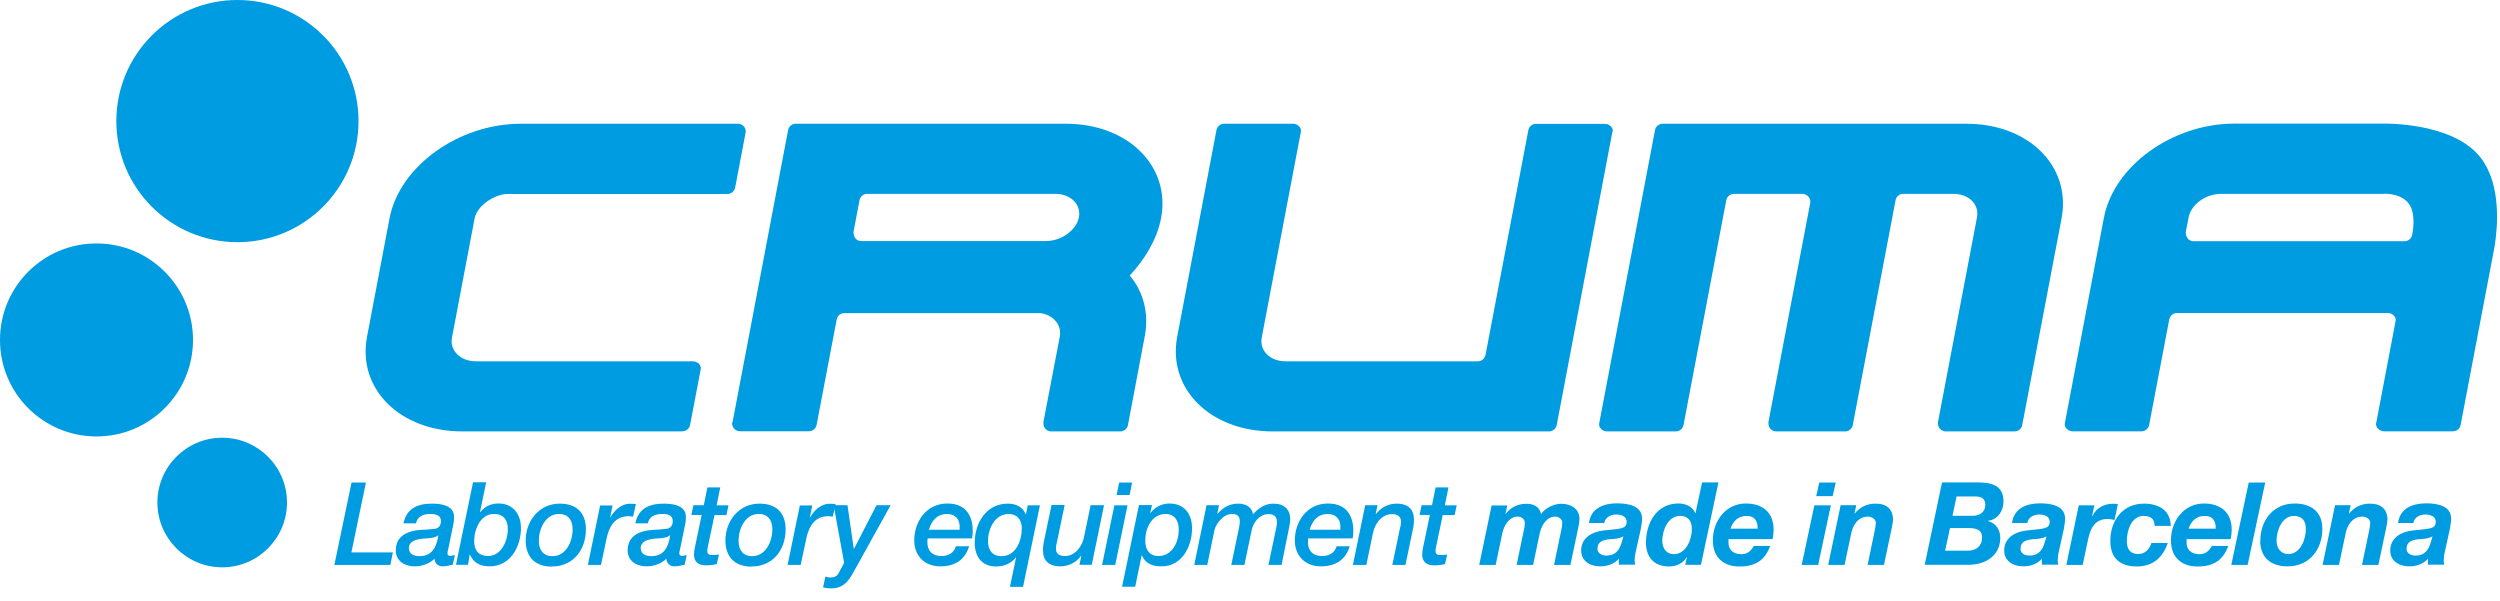 <svg viewBox="0 0 179 43" fill="none" xmlns="http://www.w3.org/2000/svg">
<path d="M52.45 30.229L56.44 9.259C56.51 9.029 56.72 8.859 56.98 8.859H76.32C80.77 8.859 83.84 11.909 83.13 15.629C82.84 17.149 81.96 18.579 80.89 19.729C81.88 20.909 82.28 22.439 81.96 24.099L80.76 30.439C80.71 30.699 80.48 30.889 80.21 30.889H75.27C74.96 30.889 74.71 30.639 74.71 30.329V30.209L75.88 24.109C76.04 23.259 75.41 22.549 74.5 22.419H60.46C60.19 22.419 59.96 22.609 59.91 22.859L58.47 30.419C58.41 30.689 58.19 30.879 57.92 30.879H52.98C52.67 30.879 52.42 30.629 52.42 30.319V30.219L52.45 30.229ZM75.55 13.879H62.09C61.82 13.879 61.59 14.079 61.54 14.339L61.11 16.599C61.1 17.009 61.35 17.259 61.66 17.259H74.9C75.99 17.259 77.07 16.479 77.25 15.569C77.43 14.619 76.64 13.879 75.55 13.879Z" fill="#009CE1"></path>
<path d="M171.53 23C171.59 22.691 171.29 22.41 170.98 22.41H155.87C155.6 22.41 155.38 22.601 155.32 22.86L153.88 30.421C153.83 30.691 153.6 30.881 153.33 30.881H148.4C148.09 30.881 147.79 30.601 147.84 30.32L150.63 15.64C151.31 11.911 155.52 8.85 159.99 8.85H170.66C170.66 8.85 175.67 8.73 177.63 11.31C179.1 13.23 178.84 16.261 178.61 17.66L176.18 30.43C176.13 30.691 175.9 30.881 175.63 30.881H170.7C170.39 30.881 170.08 30.601 170.13 30.32L171.51 23.061V23H171.53ZM172.39 14.48C171.74 13.78 170.64 13.88 170.64 13.88H159.04C157.9 13.88 156.87 14.661 156.7 15.581L156.5 16.62C156.5 17.02 156.74 17.27 157.05 17.27H172.16C172.43 17.27 172.66 17.081 172.71 16.82C172.81 16.331 172.97 15.111 172.39 14.491" fill="#009CE1"></path>
<path d="M8.33 8.67C8.33 3.88 12.21 0 17 0C21.79 0 25.67 3.88 25.67 8.67C25.67 13.46 21.79 17.34 17 17.34C12.21 17.34 8.33 13.46 8.33 8.67Z" fill="#009CE1"></path>
<path d="M0 24.34C0 20.52 3.09 17.43 6.91 17.43C10.73 17.43 13.82 20.53 13.82 24.34C13.82 28.15 10.73 31.25 6.91 31.25C3.09 31.25 0 28.16 0 24.34Z" fill="#009CE1"></path>
<path d="M11.27 35.98C11.27 33.42 13.35 31.34 15.909 31.34C18.47 31.34 20.549 33.42 20.549 35.98C20.549 38.54 18.47 40.62 15.909 40.62C13.35 40.62 11.27 38.54 11.27 35.98Z" fill="#009CE1"></path>
<path d="M124.15 13.879C123.88 13.879 123.65 14.079 123.6 14.339L120.54 30.429C120.49 30.699 120.26 30.889 119.99 30.889H115.06C114.75 30.889 114.45 30.619 114.5 30.329L118.5 9.309C118.55 9.059 118.78 8.859 119.05 8.859H140.79C145.25 8.859 148.31 11.899 147.61 15.629L144.79 30.439C144.74 30.699 144.51 30.889 144.24 30.889H139.32C139.01 30.889 138.76 30.639 138.76 30.329V30.219L141.55 15.579C141.73 14.629 140.98 13.879 139.84 13.879H136.27C136.01 13.879 135.79 14.059 135.73 14.299L132.65 30.479C132.58 30.709 132.37 30.889 132.11 30.889H127.18C126.87 30.889 126.62 30.639 126.62 30.329V30.219L129.61 14.549C129.68 14.179 129.37 13.879 129.06 13.879H124.14H124.15Z" fill="#009CE1"></path>
<path d="M115.45 9.419L111.46 30.439C111.41 30.689 111.18 30.889 110.91 30.889H91.12C86.65 30.889 83.58 27.829 84.29 24.099L87.1 9.309C87.15 9.049 87.38 8.859 87.65 8.859H92.59C92.9 8.859 93.21 9.139 93.14 9.449L90.34 24.169C90.17 25.089 90.91 25.869 92.05 25.869H105.81C106.08 25.869 106.3 25.679 106.36 25.429L109.44 9.269C109.51 9.039 109.72 8.869 109.98 8.869H114.91C115.22 8.869 115.53 9.139 115.47 9.429" fill="#009CE1"></path>
<path d="M48.85 30.889H33.1C28.64 30.889 25.57 27.839 26.28 24.109L27.89 15.639C28.6 11.909 32.83 8.859 37.29 8.859H52.84C53.15 8.859 53.4 9.109 53.4 9.419L52.64 13.419C52.58 13.699 52.36 13.889 52.09 13.889H36.34C35.45 13.889 34.16 14.699 33.98 15.649L32.36 24.179C32.19 25.099 32.97 25.869 34.07 25.869H49.61C49.93 25.869 50.24 26.139 50.17 26.449L49.41 30.429C49.36 30.689 49.13 30.879 48.86 30.879" fill="#009CE1"></path>
<path d="M23.94 40.451H27.95L28.13 39.551H25.16L26.2 34.551H25.17L23.94 40.451Z" fill="#009CE1"></path>
<path d="M29.27 39.27C29.27 38.56 30.24 38.571 30.77 38.531C30.98 38.511 31.22 38.461 31.36 38.331L31.38 38.35C31.26 39.16 30.95 39.821 30.03 39.821C29.68 39.821 29.28 39.691 29.28 39.27M32.43 37.691C32.49 37.431 32.51 37.23 32.51 37.05C32.51 36.74 32.46 36.06 30.91 36.06C29.89 36.06 29.1 36.42 28.89 37.471H29.78C29.91 36.941 30.33 36.8 30.85 36.8C31.24 36.8 31.57 36.91 31.57 37.31C31.57 37.63 31.41 37.85 31.07 37.87C30.76 37.901 30.44 37.931 30.13 37.941C29.19 38.001 28.34 38.361 28.34 39.41C28.34 40.16 28.97 40.55 29.67 40.55C30.19 40.55 30.74 40.38 31.11 40.001C31.13 40.331 31.36 40.55 31.68 40.55C31.93 40.55 32.18 40.49 32.42 40.431L32.57 39.751C32.46 39.751 32.35 39.8 32.24 39.8C32.09 39.8 32.04 39.73 32.04 39.611C32.04 39.49 32.09 39.35 32.12 39.191L32.43 37.681V37.691Z" fill="#009CE1"></path>
<path d="M32.65 40.439H33.51L33.63 39.719H33.65C33.93 40.329 34.4 40.549 35.06 40.549C36.54 40.549 37.3 39.149 37.3 37.809C37.3 36.789 36.71 36.049 35.69 36.049C35.15 36.049 34.72 36.259 34.39 36.669L34.37 36.649L34.81 34.529H33.87L32.65 40.429V40.439ZM35.36 36.799C36.05 36.799 36.36 37.229 36.36 37.879C36.36 38.739 35.89 39.809 34.95 39.809C34.26 39.809 33.95 39.389 33.95 38.739C33.95 37.879 34.42 36.799 35.36 36.799Z" fill="#009CE1"></path>
<path d="M40.02 36.8C40.71 36.8 41 37.27 41 37.901C41 38.77 40.53 39.821 39.56 39.821C38.87 39.821 38.58 39.35 38.58 38.721C38.58 37.87 39.05 36.8 40.02 36.8ZM39.51 40.56C41.03 40.56 41.95 39.391 41.95 37.891C41.95 36.7 41.26 36.06 40.08 36.06C38.61 36.06 37.64 37.291 37.64 38.7C37.64 39.891 38.33 40.571 39.51 40.571" fill="#009CE1"></path>
<path d="M42.09 40.45H43.03L43.43 38.56C43.61 37.7 44.03 36.96 45 36.96C45.11 36.96 45.22 36.98 45.33 36.99L45.53 36.09C45.38 36.07 45.22 36.07 45.07 36.07C44.49 36.07 43.96 36.57 43.71 37.04L43.69 37.02L43.86 36.19H42.97L42.09 40.46V40.45Z" fill="#009CE1"></path>
<path d="M45.87 39.27C45.87 38.56 46.84 38.571 47.37 38.531C47.58 38.511 47.82 38.461 47.96 38.331L47.98 38.35C47.86 39.16 47.55 39.821 46.63 39.821C46.28 39.821 45.88 39.691 45.88 39.27M49.03 37.691C49.09 37.431 49.11 37.23 49.11 37.05C49.11 36.74 49.06 36.06 47.51 36.06C46.49 36.06 45.7 36.42 45.49 37.471H46.38C46.51 36.941 46.93 36.8 47.45 36.8C47.84 36.8 48.17 36.91 48.17 37.31C48.17 37.63 48.01 37.85 47.67 37.87C47.36 37.901 47.04 37.931 46.73 37.941C45.79 38.001 44.94 38.361 44.94 39.41C44.94 40.16 45.57 40.55 46.27 40.55C46.79 40.55 47.34 40.38 47.71 40.001C47.73 40.331 47.96 40.55 48.28 40.55C48.53 40.55 48.78 40.49 49.02 40.431L49.17 39.751C49.06 39.751 48.95 39.8 48.84 39.8C48.69 39.8 48.64 39.73 48.64 39.611C48.64 39.49 48.69 39.35 48.72 39.191L49.03 37.681V37.691Z" fill="#009CE1"></path>
<path d="M50.39 36.17H49.65L49.5 36.87H50.24L49.75 39.21C49.73 39.29 49.69 39.52 49.69 39.69C49.69 40.09 49.86 40.48 50.54 40.48C50.78 40.48 51.08 40.45 51.32 40.39L51.48 39.7C51.3 39.74 51.12 39.74 50.98 39.74C50.7 39.74 50.64 39.61 50.64 39.43C50.64 39.33 50.68 39.15 50.72 38.97L51.16 36.88H52.01L52.16 36.18H51.31L51.57 34.9H50.65L50.39 36.18V36.17Z" fill="#009CE1"></path>
<path d="M54.32 36.8C55.01 36.8 55.3 37.27 55.3 37.901C55.3 38.77 54.83 39.821 53.86 39.821C53.17 39.821 52.88 39.35 52.88 38.721C52.88 37.87 53.35 36.8 54.32 36.8ZM53.81 40.56C55.33 40.56 56.25 39.391 56.25 37.891C56.25 36.7 55.56 36.06 54.38 36.06C52.91 36.06 51.94 37.291 51.94 38.7C51.94 39.891 52.63 40.571 53.81 40.571" fill="#009CE1"></path>
<path d="M56.39 40.45H57.33L57.73 38.56C57.91 37.7 58.33 36.96 59.3 36.96C59.41 36.96 59.52 36.98 59.63 36.99L59.83 36.09C59.68 36.07 59.52 36.07 59.37 36.07C58.79 36.07 58.26 36.57 58.01 37.04L57.99 37.02L58.16 36.19H57.27L56.39 40.46V40.45Z" fill="#009CE1"></path>
<path d="M60.44 40.3L60.07 40.99C59.95 41.26 59.74 41.35 59.46 41.35C59.34 41.35 59.21 41.32 59.1 41.28L58.93 42.06C59.12 42.1 59.31 42.13 59.5 42.13C60.56 42.13 60.88 41.38 61.33 40.57L63.77 36.17H62.76L61.15 39.29H61.13L60.68 36.17H59.69L60.44 40.3Z" fill="#009CE1"></path>
<path d="M66.51 37.931C66.7 37.271 67.11 36.801 67.81 36.801C68.37 36.801 68.71 37.161 68.71 37.671C68.71 37.751 68.71 37.841 68.71 37.931H66.52H66.51ZM68.44 39.121C68.31 39.571 67.92 39.811 67.42 39.811C66.71 39.811 66.4 39.401 66.4 38.821C66.4 38.741 66.4 38.651 66.42 38.551H69.6C69.62 38.411 69.65 38.231 69.65 38.021C69.65 37.191 69.35 36.051 67.83 36.051C66.31 36.051 65.46 37.371 65.46 38.681C65.46 39.841 66.24 40.551 67.33 40.551C68.35 40.551 69.09 40.101 69.39 39.111H68.45L68.44 39.121Z" fill="#009CE1"></path>
<path d="M70.74 38.74C70.74 37.861 71.23 36.8 72.23 36.8C72.83 36.8 73.16 37.23 73.16 37.821C73.16 38.74 72.73 39.821 71.71 39.821C71 39.821 70.74 39.331 70.74 38.751M74.47 36.181H73.59L73.46 36.821H73.44C73.23 36.281 72.72 36.06 72.16 36.06C70.61 36.06 69.79 37.45 69.79 38.861C69.79 39.831 70.28 40.56 71.32 40.56C71.87 40.56 72.39 40.361 72.73 39.91L72.75 39.931L72.31 42.02H73.25L74.46 36.17L74.47 36.181Z" fill="#009CE1"></path>
<path d="M79.03 36.17H78.09L77.61 38.48C77.48 39.12 76.98 39.81 76.26 39.81C75.54 39.81 75.61 39.34 75.61 39.2C75.61 39.08 75.64 38.94 75.68 38.8L76.23 36.16H75.29L74.72 38.89C74.69 39.04 74.68 39.26 74.68 39.42C74.68 40.11 75.07 40.55 75.93 40.55C76.52 40.55 77.06 40.27 77.4 39.8L77.42 39.82L77.29 40.44H78.17L79.05 36.17H79.03Z" fill="#009CE1"></path>
<path d="M79.95 35.441H80.88L81.06 34.551H80.13L79.95 35.441ZM78.91 40.451H79.85L80.73 36.181H79.79L78.91 40.451Z" fill="#009CE1"></path>
<path d="M82 38.721C82 37.831 82.45 36.801 83.46 36.801C84.11 36.801 84.4 37.291 84.4 37.911C84.4 38.801 83.95 39.811 82.94 39.811C82.27 39.811 82 39.321 82 38.711M80.34 42.011H81.28L81.74 39.771H81.76C82.02 40.371 82.54 40.551 83.16 40.551C84.64 40.551 85.35 39.121 85.35 37.821C85.35 36.801 84.8 36.051 83.73 36.051C83.2 36.051 82.68 36.301 82.38 36.731L82.36 36.711L82.48 36.161H81.55L80.34 42.011Z" fill="#009CE1"></path>
<path d="M85.5 40.45H86.44L86.95 37.98C87.02 37.641 87.26 37.331 87.45 37.141C87.64 36.961 87.89 36.8 88.25 36.8C88.65 36.8 88.77 37.041 88.77 37.331C88.77 37.59 88.69 37.88 88.65 38.1L88.16 40.45H89.1L89.62 37.961C89.72 37.48 90.12 36.81 90.84 36.81C91.33 36.81 91.44 37.111 91.43 37.42C91.43 37.63 91.36 37.831 91.35 37.92L90.82 40.45H91.76L92.31 37.721C92.34 37.571 92.38 37.35 92.38 37.191C92.38 36.501 91.98 36.06 91.17 36.06C90.59 36.06 90.1 36.38 89.72 36.821C89.62 36.261 89.16 36.06 88.64 36.06C88.05 36.06 87.53 36.35 87.18 36.791L87.16 36.77L87.28 36.17H86.39L85.51 40.441L85.5 40.45Z" fill="#009CE1"></path>
<path d="M93.77 37.931C93.96 37.271 94.36 36.801 95.07 36.801C95.63 36.801 95.97 37.161 95.97 37.671C95.97 37.751 95.97 37.841 95.97 37.931H93.78H93.77ZM95.7 39.121C95.57 39.571 95.18 39.811 94.67 39.811C93.96 39.811 93.65 39.401 93.65 38.821C93.65 38.741 93.65 38.651 93.67 38.551H96.85C96.87 38.411 96.9 38.231 96.9 38.021C96.9 37.191 96.6 36.051 95.08 36.051C93.56 36.051 92.71 37.371 92.71 38.681C92.71 39.841 93.49 40.551 94.58 40.551C95.6 40.551 96.34 40.101 96.64 39.111H95.7V39.121Z" fill="#009CE1"></path>
<path d="M96.89 40.45H97.83L98.31 38.141C98.38 37.791 98.56 37.45 98.77 37.221C99 36.99 99.29 36.81 99.66 36.81C100.35 36.81 100.31 37.281 100.31 37.42C100.31 37.541 100.28 37.681 100.24 37.821L99.69 40.45H100.63L101.2 37.721C101.23 37.571 101.24 37.35 101.24 37.191C101.24 36.501 100.85 36.06 99.99 36.06C99.4 36.06 98.86 36.34 98.52 36.81L98.5 36.791L98.63 36.17H97.75L96.87 40.441L96.89 40.45Z" fill="#009CE1"></path>
<path d="M102.53 36.17H101.79L101.64 36.87H102.38L101.89 39.21C101.87 39.29 101.83 39.52 101.83 39.69C101.83 40.09 102 40.48 102.68 40.48C102.92 40.48 103.22 40.45 103.46 40.39L103.62 39.7C103.44 39.74 103.26 39.74 103.12 39.74C102.84 39.74 102.78 39.61 102.78 39.43C102.78 39.33 102.82 39.15 102.86 38.97L103.3 36.88H104.15L104.3 36.18H103.45L103.71 34.9H102.79L102.53 36.18V36.17Z" fill="#009CE1"></path>
<path d="M105.92 40.45H107.09L107.57 38.16C107.69 37.64 108.04 36.99 108.67 36.99C108.97 36.99 109.18 37.19 109.18 37.45C109.18 37.53 109.16 37.63 109.15 37.75L108.59 40.45H109.77L110.25 38.16C110.37 37.64 110.72 36.99 111.35 36.99C111.65 36.99 111.86 37.19 111.86 37.45C111.86 37.53 111.84 37.63 111.83 37.75L111.27 40.45H112.44L112.97 37.94C113.02 37.68 113.09 37.41 113.09 37.15C113.09 36.42 112.46 36.07 111.79 36.07C111.25 36.07 110.63 36.38 110.34 36.81C110.24 36.3 109.82 36.07 109.31 36.07C108.7 36.07 108.17 36.31 107.81 36.79H107.79L107.92 36.19H106.8L105.91 40.46L105.92 40.45Z" fill="#009CE1"></path>
<path d="M114.86 37.469C114.93 37.039 115.31 36.839 115.73 36.839C116.03 36.839 116.47 36.939 116.47 37.359C116.47 37.909 115.95 37.849 114.84 37.979C113.82 38.099 113.21 38.619 113.21 39.429C113.21 40.019 113.66 40.549 114.6 40.549C115.08 40.549 115.58 40.379 115.91 40.009V40.429H117.08L117.04 40.179C117.04 40.019 117.06 39.749 117.1 39.599L117.48 37.879C117.53 37.619 117.57 37.339 117.57 37.159C117.59 36.199 116.55 36.039 115.79 36.039C114.82 36.039 113.91 36.379 113.77 37.449H114.87L114.86 37.469ZM116.12 38.809C115.99 39.269 115.75 39.779 115.02 39.779C114.68 39.779 114.38 39.619 114.38 39.299C114.38 38.759 114.8 38.659 115.25 38.609C115.59 38.589 115.94 38.579 116.24 38.399L116.12 38.809Z" fill="#009CE1"></path>
<path d="M120.3 36.939C120.87 36.939 121.14 37.319 121.14 37.869C121.14 38.609 120.73 39.679 119.85 39.679C119.3 39.679 119.02 39.239 119.02 38.729C119.02 37.979 119.42 36.939 120.3 36.939ZM120.66 40.439H121.79L123.04 34.539H121.87L121.4 36.739H121.38C121.2 36.269 120.68 36.049 120.18 36.049C118.6 36.049 117.85 37.459 117.85 38.869C117.85 39.889 118.45 40.559 119.48 40.559C120 40.559 120.5 40.359 120.76 39.899L120.78 39.919L120.66 40.449V40.439Z" fill="#009CE1"></path>
<path d="M123.9 37.851C124.07 37.371 124.4 36.941 125.06 36.941C125.72 36.941 125.85 37.411 125.85 37.851H123.89H123.9ZM126.92 38.591C126.96 38.381 126.99 38.151 126.99 37.921C126.99 36.681 126.19 36.051 125 36.051C123.55 36.051 122.64 37.321 122.64 38.691C122.64 39.901 123.4 40.561 124.54 40.561C125.77 40.561 126.38 40.051 126.75 39.091H125.58C125.41 39.361 125.18 39.681 124.7 39.681C124.06 39.681 123.76 39.341 123.76 38.851C123.76 38.781 123.76 38.711 123.76 38.601H126.91L126.92 38.591Z" fill="#009CE1"></path>
<path d="M131.44 34.551H130.26L130.04 35.521H131.22L131.44 34.551ZM129 40.451H130.18L131.09 36.181H129.91L129 40.451Z" fill="#009CE1"></path>
<path d="M130.9 40.45H132.07L132.55 38.181C132.67 37.59 133.04 36.99 133.75 36.99C134.02 36.99 134.31 37.17 134.31 37.431C134.31 37.55 134.27 37.831 134.24 37.95L133.72 40.45H134.89L135.42 37.95C135.45 37.8 135.54 37.391 135.54 37.211C135.54 36.471 135.1 36.06 134.29 36.06C133.68 36.06 133.18 36.3 132.8 36.77H132.78L132.91 36.17H131.79L130.9 40.441V40.45Z" fill="#009CE1"></path>
<path d="M140.09 35.549H141.46C141.88 35.549 142.15 35.709 142.15 36.149C142.15 36.659 141.74 36.929 141.27 36.929H139.8L140.09 35.549ZM137.81 40.439H140.96C142.14 40.439 143.22 39.789 143.22 38.509C143.22 37.939 142.91 37.459 142.34 37.309V37.289C143.03 37.209 143.45 36.589 143.45 35.919C143.45 34.799 142.71 34.539 141.53 34.539H139.05L137.81 40.439ZM139.62 37.809H140.89C141.36 37.809 141.92 37.859 141.92 38.479C141.92 39.099 141.49 39.429 140.9 39.429H139.27L139.62 37.809Z" fill="#009CE1"></path>
<path d="M145.15 37.469C145.22 37.039 145.6 36.839 146.02 36.839C146.32 36.839 146.76 36.939 146.76 37.359C146.76 37.909 146.24 37.849 145.13 37.979C144.11 38.099 143.5 38.619 143.5 39.429C143.5 40.019 143.95 40.549 144.89 40.549C145.37 40.549 145.87 40.379 146.2 40.009V40.429H147.37L147.33 40.179C147.33 40.019 147.35 39.749 147.39 39.599L147.77 37.879C147.82 37.619 147.86 37.339 147.86 37.159C147.88 36.199 146.84 36.039 146.08 36.039C145.11 36.039 144.2 36.379 144.06 37.449H145.16L145.15 37.469ZM146.41 38.809C146.28 39.269 146.04 39.779 145.31 39.779C144.97 39.779 144.67 39.619 144.67 39.299C144.67 38.759 145.09 38.659 145.54 38.609C145.88 38.589 146.23 38.579 146.53 38.399L146.41 38.809Z" fill="#009CE1"></path>
<path d="M147.95 40.45H149.12L149.52 38.56C149.68 37.83 150 37.16 150.9 37.16C151.07 37.16 151.23 37.2 151.4 37.23L151.64 36.09C151.52 36.07 151.4 36.07 151.28 36.07C150.65 36.07 150.07 36.38 149.81 36.97L149.79 36.95L149.96 36.18H148.84L147.95 40.45Z" fill="#009CE1"></path>
<path d="M155.43 37.651C155.4 36.52 154.55 36.06 153.51 36.06C151.97 36.06 151.1 37.281 151.1 38.73C151.1 39.98 151.81 40.56 153 40.56C154.11 40.56 154.85 39.95 155.21 38.88H154.04C153.91 39.3 153.61 39.67 153.09 39.67C152.49 39.67 152.28 39.261 152.28 38.751C152.28 38.011 152.59 36.941 153.48 36.941C153.99 36.941 154.27 37.151 154.27 37.651H155.44H155.43Z" fill="#009CE1"></path>
<path d="M156.7 37.851C156.87 37.371 157.2 36.941 157.86 36.941C158.52 36.941 158.65 37.411 158.65 37.851H156.69H156.7ZM159.72 38.591C159.76 38.381 159.79 38.151 159.79 37.921C159.79 36.681 158.99 36.051 157.8 36.051C156.35 36.051 155.44 37.321 155.44 38.691C155.44 39.901 156.2 40.561 157.34 40.561C158.57 40.561 159.18 40.051 159.55 39.091H158.38C158.21 39.361 157.98 39.681 157.5 39.681C156.86 39.681 156.56 39.341 156.56 38.851C156.56 38.781 156.56 38.711 156.56 38.601H159.71L159.72 38.591Z" fill="#009CE1"></path>
<path d="M159.76 40.451H160.93L162.19 34.551H161.01L159.76 40.451Z" fill="#009CE1"></path>
<path d="M163 38.721C163 38.001 163.38 36.941 164.24 36.941C164.85 36.941 165.1 37.311 165.1 37.881C165.1 38.601 164.72 39.671 163.84 39.671C163.29 39.671 163 39.221 163 38.711M161.83 38.711C161.83 39.931 162.6 40.551 163.79 40.551C165.34 40.551 166.28 39.361 166.28 37.861C166.28 36.631 165.46 36.051 164.29 36.051C162.77 36.051 161.84 37.261 161.84 38.711" fill="#009CE1"></path>
<path d="M166.3 40.45H167.47L167.95 38.181C168.07 37.59 168.44 36.99 169.15 36.99C169.42 36.99 169.71 37.17 169.71 37.431C169.71 37.55 169.67 37.831 169.64 37.95L169.12 40.45H170.29L170.82 37.95C170.85 37.8 170.94 37.391 170.94 37.211C170.94 36.471 170.5 36.06 169.69 36.06C169.08 36.06 168.58 36.3 168.2 36.77H168.18L168.31 36.17H167.19L166.3 40.441V40.45Z" fill="#009CE1"></path>
<path d="M172.79 37.469C172.86 37.039 173.24 36.839 173.66 36.839C173.96 36.839 174.4 36.939 174.4 37.359C174.4 37.909 173.88 37.849 172.77 37.979C171.75 38.099 171.14 38.619 171.14 39.429C171.14 40.019 171.59 40.549 172.53 40.549C173.01 40.549 173.51 40.379 173.84 40.009V40.429H175.01L174.97 40.179C174.97 40.019 174.99 39.749 175.03 39.599L175.41 37.879C175.46 37.619 175.5 37.339 175.5 37.159C175.52 36.199 174.48 36.039 173.72 36.039C172.75 36.039 171.84 36.379 171.7 37.449H172.8L172.79 37.469ZM174.05 38.809C173.92 39.269 173.68 39.779 172.95 39.779C172.61 39.779 172.31 39.619 172.31 39.299C172.31 38.759 172.73 38.659 173.18 38.609C173.52 38.589 173.87 38.579 174.17 38.399L174.05 38.809Z" fill="#009CE1"></path>
</svg>
